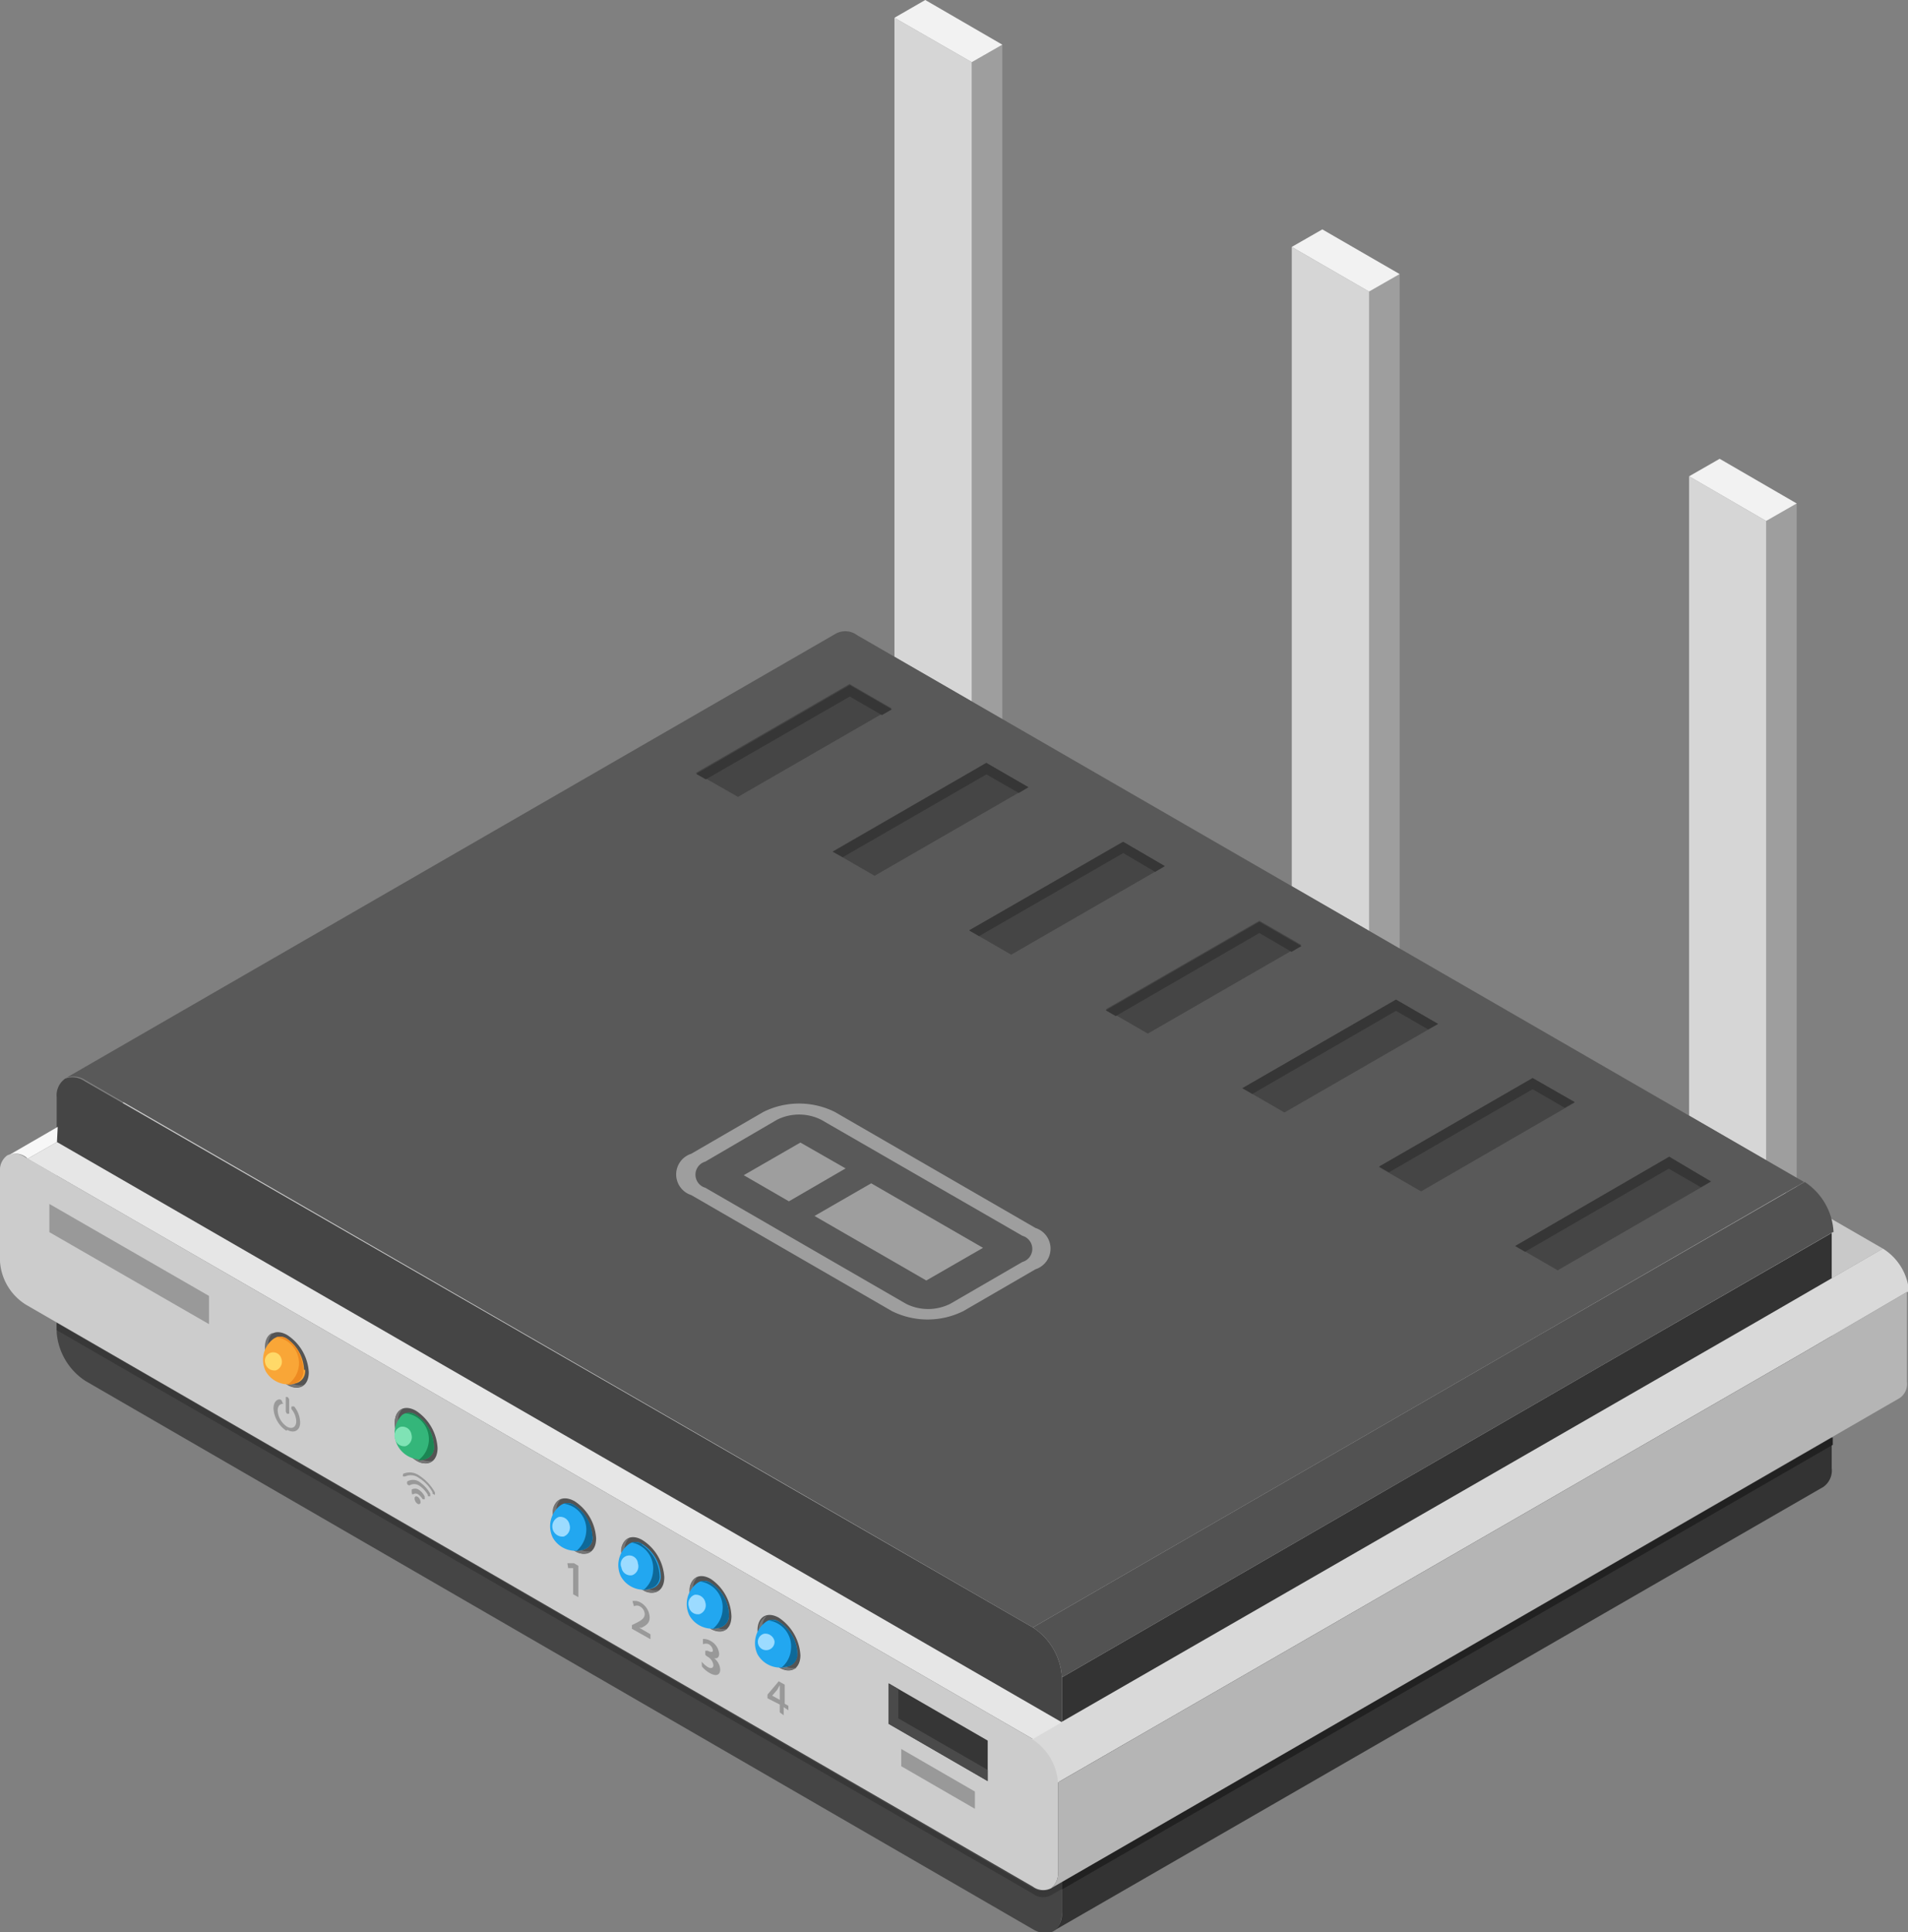 <svg xmlns="http://www.w3.org/2000/svg" xmlns:xlink="http://www.w3.org/1999/xlink" viewBox="0 0 73.04 73.95"><rect x="0" y="0" width="73.04" height="73.95" fill="#808080" stroke="none"/><defs><clipPath id="clip-path" transform="translate(0 0)"><rect width="73.04" height="73.95" style="fill:none"/></clipPath></defs><g id="Layer_2" data-name="Layer 2"><g id="Layer_1-2" data-name="Layer 1"><polygon points="68.78 19.27 67.61 19.94 67.61 44.41 68.78 46.28 68.78 19.27" style="fill:#9e9e9e"/><polygon points="67.61 19.94 64.66 18.23 64.66 42.7 67.61 44.41 67.61 19.94" style="fill:#d6d6d6"/><polygon points="68.78 19.27 67.61 19.94 64.66 18.23 65.83 17.56 68.78 19.27" style="fill:#f2f2f2"/><polygon points="53.58 10.49 52.41 11.16 52.41 35.63 53.58 37.5 53.58 10.49" style="fill:#9e9e9e"/><polygon points="52.41 11.16 49.45 9.45 49.45 33.92 52.41 35.63 52.41 11.16" style="fill:#d6d6d6"/><polygon points="53.58 10.49 52.41 11.16 49.45 9.45 50.62 8.78 53.58 10.49" style="fill:#f2f2f2"/><polygon points="38.37 1.71 37.2 2.38 37.2 26.85 38.37 28.72 38.37 1.71" style="fill:#9e9e9e"/><polygon points="34.24 25.14 37.2 26.85 37.2 2.38 34.24 0.68 34.24 25.14" style="fill:#d6d6d6"/><polygon points="35.42 0 34.24 0.68 37.2 2.38 38.37 1.71 35.42 0" style="fill:#f2f2f2"/><polygon points="31.02 26.61 31.04 26.6 30.88 26.41 31.02 26.61"/><g style="clip-path:url(#clip-path)"><path d="M72.08,47.79l-4.89,2.83L40.65,65.92,2.18,43.71,32.81,25.46a.65.65,0,0,1,.69.06Z" transform="translate(0 0)" style="fill:#c9c9c9"/><path d="M61.3,52.27,40.65,64.2v9a.77.77,0,0,1-.33.71l29.48-17,0,0a.77.77,0,0,0,.32-.72v-9Z" transform="translate(0 0)" style="fill:#333"/><polygon points="40.65 72.03 40.65 72.32 70.16 55.3 70.16 55.01 40.65 72.03" style="fill:#212121"/><path d="M70.16,47.16,61.3,52.27,40.65,64.2a2.44,2.44,0,0,0-1.11-1.91L59.09,51l10-5.76a2.44,2.44,0,0,1,1.1,1.92" transform="translate(0 0)" style="fill:#525252"/><path d="M40.65,64.2v9c0,.7-.5,1-1.11.64L3.28,52.86A2.44,2.44,0,0,1,2.17,51V42a.78.78,0,0,1,.33-.72l0,0a.82.82,0,0,1,.74.1L39.54,62.29a2.44,2.44,0,0,1,1.11,1.91" transform="translate(0 0)" style="fill:#454545"/><path d="M69.06,45.24,59.09,51,39.54,62.29,3.28,41.35a.82.82,0,0,0-.74-.1L32,24.25a.76.76,0,0,1,.81.06Z" transform="translate(0 0)" style="fill:#595959"/><path d="M40.24,72.27a.69.69,0,0,1-.7,0L2.17,50.64v.27L39.54,72.48a.64.64,0,0,0,.67.07l.44-.25V72Z" transform="translate(0 0)" style="fill:#383838"/><path d="M40.5,68.22v3.44a.71.71,0,0,1-.26.61.67.67,0,0,1-.7-.06L1,49.94a2.11,2.11,0,0,1-1-1.66V44.84a.69.69,0,0,1,.28-.62.68.68,0,0,1,.68.07L39.54,66.56a2.13,2.13,0,0,1,1,1.66" transform="translate(0 0)" style="fill:#ccc"/><polygon points="8 50.68 1.89 47.16 1.89 46.08 8 49.6 8 50.68" style="fill:#999"/><path d="M11,54.11s.07,0,.07,0v-.52a.14.14,0,0,0-.07-.12s-.06,0-.06,0V54a.17.17,0,0,0,.06.12" transform="translate(0 0)" style="fill:#999"/><path d="M11,54.73c.28.15.49,0,.49-.28a1,1,0,0,0-.23-.62s-.07,0-.09,0a.11.11,0,0,0,0,.12.74.74,0,0,1,.17.45c0,.22-.16.32-.36.2a.79.79,0,0,1-.35-.61c0-.15.06-.24.17-.26s0,0,0-.09a.12.12,0,0,0-.09-.08c-.15,0-.24.15-.24.35a1.1,1.1,0,0,0,.49.85" transform="translate(0 0)" style="fill:#999"/><path d="M11,53a1.82,1.82,0,0,1-.82-1.42c0-.53.37-.74.82-.48a1.82,1.82,0,0,1,.82,1.42c0,.53-.37.74-.82.48" transform="translate(0 0)" style="fill:#545454"/><path d="M11.09,52.91a1.82,1.82,0,0,1-.82-1.42.61.61,0,0,1,.18-.48c-.19.06-.31.26-.31.56A1.82,1.82,0,0,0,11,53a.54.54,0,0,0,.64,0,.59.59,0,0,1-.51-.09" transform="translate(0 0)" style="fill:#757575"/><path d="M11.64,52.43A1.51,1.51,0,0,0,11,51.25a.45.45,0,0,0-.54,0,1,1,0,0,0-.29,1.23,1,1,0,0,0,1.2.45.47.47,0,0,0,.31-.5" transform="translate(0 0)" style="fill:#f9a637"/><path d="M10.77,52a.35.35,0,0,1-.21.45.36.36,0,0,1-.41-.29.32.32,0,1,1,.62-.16" transform="translate(0 0)" style="fill:#ffd968"/><path d="M11,51.25a.52.52,0,0,0-.43-.07,1,1,0,0,1,.87,1.1A1,1,0,0,1,11,53a.8.8,0,0,0,.3-.06.47.47,0,0,0,.31-.5A1.51,1.51,0,0,0,11,51.25" transform="translate(0 0)" style="fill:#ed8a21"/><path d="M22,59.36a1.81,1.81,0,0,1-.83-1.43c0-.52.37-.73.83-.47a1.82,1.82,0,0,1,.82,1.42c0,.53-.37.74-.82.48" transform="translate(0 0)" style="fill:#545454"/><path d="M22.12,59.28a1.8,1.8,0,0,1-.82-1.42.6.6,0,0,1,.18-.49.54.54,0,0,0-.32.56A1.81,1.81,0,0,0,22,59.36a.54.54,0,0,0,.64,0,.66.66,0,0,1-.51-.09" transform="translate(0 0)" style="fill:#757575"/><path d="M22.67,58.8A1.53,1.53,0,0,0,22,57.62a.46.46,0,0,0-.55,0,1,1,0,0,0-.29,1.23,1,1,0,0,0,1.2.45.46.46,0,0,0,.32-.5" transform="translate(0 0)" style="fill:#22a7f0"/><path d="M21.8,58.35a.37.37,0,0,1-.22.46.39.39,0,0,1-.19-.75.36.36,0,0,1,.41.29" transform="translate(0 0)" style="fill:#9cdbff"/><path d="M22,57.62a.52.52,0,0,0-.43-.07,1,1,0,0,1,.87,1.09,1.08,1.08,0,0,1-.37.72.94.94,0,0,0,.29-.06.46.46,0,0,0,.32-.5A1.53,1.53,0,0,0,22,57.62" transform="translate(0 0)" style="fill:#0e6999"/><path d="M15.93,55.9a1.82,1.82,0,0,1-.82-1.42c0-.53.37-.74.82-.48a1.82,1.82,0,0,1,.82,1.42c0,.53-.37.74-.82.48" transform="translate(0 0)" style="fill:#545454"/><path d="M16.06,55.82a1.82,1.82,0,0,1-.82-1.42.61.61,0,0,1,.18-.48c-.19.06-.31.26-.31.56a1.82,1.82,0,0,0,.82,1.42.54.54,0,0,0,.64,0,.59.59,0,0,1-.51-.09" transform="translate(0 0)" style="fill:#757575"/><path d="M16.61,55.34a1.51,1.51,0,0,0-.68-1.18.45.45,0,0,0-.54,0,1,1,0,0,0,.91,1.68.47.47,0,0,0,.31-.5" transform="translate(0 0)" style="fill:#34b67a"/><path d="M15.75,54.9a.37.37,0,0,1-.22.45.36.36,0,0,1-.41-.29.35.35,0,0,1,.22-.45.35.35,0,0,1,.41.29" transform="translate(0 0)" style="fill:#7fe3b5"/><path d="M15.93,54.16a.52.52,0,0,0-.43-.07A1,1,0,0,1,16,55.9a.8.8,0,0,0,.3-.06.46.46,0,0,0,.31-.5,1.51,1.51,0,0,0-.68-1.18" transform="translate(0 0)" style="fill:#1b8553"/><path d="M16.1,57.49c0,.07-.05.1-.11.07a.26.26,0,0,1-.12-.21c0-.07.05-.1.12-.06a.26.26,0,0,1,.11.2" transform="translate(0 0)" style="fill:#999"/><path d="M16.56,57.17a.12.12,0,0,1,0-.05,1.46,1.46,0,0,0-.52-.55.52.52,0,0,0-.53-.06s-.06,0-.08,0,0-.08,0-.1a.62.62,0,0,1,.61.06,1.83,1.83,0,0,1,.61.65s0,.09,0,.1h0" transform="translate(0 0)" style="fill:#999"/><path d="M16.38,57.27l0-.05a1,1,0,0,0-.35-.37.35.35,0,0,0-.35,0s-.07,0-.09-.05,0-.09,0-.1a.44.44,0,0,1,.44,0,1.34,1.34,0,0,1,.44.47s0,.09,0,.1h-.05" transform="translate(0 0)" style="fill:#999"/><path d="M15.76,57.11l0,0s0-.09,0-.1A.27.27,0,0,1,16,57a.65.65,0,0,1,.26.28s0,.09,0,.1-.06,0-.08,0a.66.66,0,0,0-.18-.19.17.17,0,0,0-.18,0h-.05" transform="translate(0 0)" style="fill:#999"/><path d="M24.6,60.85a1.86,1.86,0,0,1-.82-1.43c0-.52.37-.74.82-.47a1.81,1.81,0,0,1,.83,1.42c0,.52-.37.74-.83.48" transform="translate(0 0)" style="fill:#545454"/><path d="M24.73,60.77a1.82,1.82,0,0,1-.82-1.42.63.63,0,0,1,.18-.49.54.54,0,0,0-.31.56,1.84,1.84,0,0,0,.82,1.43.52.52,0,0,0,.64,0,.62.62,0,0,1-.51-.08" transform="translate(0 0)" style="fill:#757575"/><path d="M25.29,60.29a1.5,1.5,0,0,0-.69-1.18.44.44,0,0,0-.54,0,1,1,0,0,0-.29,1.23,1,1,0,0,0,1.2.45.46.46,0,0,0,.32-.5" transform="translate(0 0)" style="fill:#22a7f0"/><path d="M24.42,59.84a.36.36,0,0,1-.22.45.35.35,0,0,1-.41-.29.33.33,0,1,1,.63-.16" transform="translate(0 0)" style="fill:#9cdbff"/><path d="M24.6,59.11a.51.51,0,0,0-.43-.07A1,1,0,0,1,25,60.13a1,1,0,0,1-.36.72,1.07,1.07,0,0,0,.29-.06.46.46,0,0,0,.32-.5,1.5,1.5,0,0,0-.69-1.18" transform="translate(0 0)" style="fill:#0e6999"/><path d="M27.22,62.33a1.82,1.82,0,0,1-.82-1.42c0-.52.37-.74.82-.47A1.8,1.8,0,0,1,28,61.86c0,.52-.36.74-.82.47" transform="translate(0 0)" style="fill:#545454"/><path d="M27.35,62.26a1.82,1.82,0,0,1-.82-1.43.62.62,0,0,1,.18-.48.54.54,0,0,0-.31.56,1.82,1.82,0,0,0,.82,1.42.54.54,0,0,0,.64,0,.62.62,0,0,1-.51-.08" transform="translate(0 0)" style="fill:#757575"/><path d="M27.9,61.78a1.48,1.48,0,0,0-.68-1.18.44.44,0,0,0-.54,0,1,1,0,0,0-.29,1.23,1,1,0,0,0,1.2.45.47.47,0,0,0,.31-.5" transform="translate(0 0)" style="fill:#22a7f0"/><path d="M27,61.33a.36.36,0,0,1-.22.45.35.35,0,0,1-.41-.29.36.36,0,0,1,.22-.45.37.37,0,0,1,.41.29" transform="translate(0 0)" style="fill:#9cdbff"/><path d="M27.22,60.6a.52.52,0,0,0-.43-.07,1,1,0,0,1,.87,1.09,1,1,0,0,1-.37.72,1.07,1.07,0,0,0,.3-.06.47.47,0,0,0,.31-.5,1.48,1.48,0,0,0-.68-1.18" transform="translate(0 0)" style="fill:#0e6999"/><path d="M29.84,63.82A1.82,1.82,0,0,1,29,62.4c0-.52.37-.74.82-.48a1.86,1.86,0,0,1,.82,1.43c0,.52-.37.74-.82.47" transform="translate(0 0)" style="fill:#545454"/><path d="M30,63.75a1.82,1.82,0,0,1-.82-1.43.62.62,0,0,1,.18-.48.54.54,0,0,0-.31.56,1.82,1.82,0,0,0,.82,1.42.54.54,0,0,0,.64,0,.61.61,0,0,1-.51-.08" transform="translate(0 0)" style="fill:#757575"/><path d="M30.52,63.27a1.48,1.48,0,0,0-.68-1.18.43.43,0,0,0-.54,0A1,1,0,0,0,29,63.32a1,1,0,0,0,1.2.45.47.47,0,0,0,.31-.5" transform="translate(0 0)" style="fill:#22a7f0"/><path d="M29.65,62.82a.32.32,0,1,1-.4-.29.36.36,0,0,1,.4.29" transform="translate(0 0)" style="fill:#9cdbff"/><path d="M29.84,62.09a.52.52,0,0,0-.43-.07,1,1,0,0,1,.87,1.09,1,1,0,0,1-.37.72l.3-.06a.47.47,0,0,0,.31-.5,1.48,1.48,0,0,0-.68-1.18" transform="translate(0 0)" style="fill:#0e6999"/><polygon points="21.94 60.02 21.75 60.02 21.72 59.83 21.97 59.83 22.14 59.93 22.14 61.13 21.94 61.02 21.94 60.02" style="fill:#999"/><path d="M24.19,62.34V62.2l.12-.06c.25-.12.36-.2.37-.35a.35.35,0,0,0-.19-.31.23.23,0,0,0-.22,0l-.06-.2a.46.46,0,0,1,.32.06.68.68,0,0,1,.34.57c0,.21-.13.3-.31.39l-.09,0,.43.25v.19Z" transform="translate(0 0)" style="fill:#999"/><path d="M26.86,63.6a1.05,1.05,0,0,0,.24.21c.15.08.21,0,.21-.07a.43.43,0,0,0-.24-.34L27,63.34v-.16l.09,0c.09.05.2.07.2,0a.31.31,0,0,0-.16-.25.32.32,0,0,0-.22,0l0-.2a.53.53,0,0,1,.3.08.62.62,0,0,1,.32.49c0,.12-.06.19-.19.17a.58.58,0,0,1,.23.43c0,.21-.15.28-.41.13a1,1,0,0,1-.29-.25Z" transform="translate(0 0)" style="fill:#999"/><path d="M29.85,65.54v-.3L29.38,65v-.14l.43-.51.23.13v.73l.14.08v.17L30,65.34v.31Zm0-.48v-.32c0-.07,0-.14,0-.21s-.06.1-.1.15l-.19.22Z" transform="translate(0 0)" style="fill:#999"/><polygon points="37.81 68.17 34.02 65.98 34.02 64.43 37.81 66.62 37.81 68.17" style="fill:#363636"/><polygon points="34.39 65.77 34.39 64.65 34.02 64.43 34.02 65.98 37.81 68.17 37.81 67.74 34.39 65.77" style="fill:#4a4a4a"/><polygon points="37.32 69.23 34.5 67.6 34.5 66.94 37.32 68.57 37.32 69.23" style="fill:#999"/><path d="M73,49.45,69.1,51.73,40.5,68.22a2.13,2.13,0,0,0-1-1.66L67.19,50.62l4.89-2.83a2.13,2.13,0,0,1,1,1.66" transform="translate(0 0)" style="fill:#d9d9d9"/><path d="M73,49.45v3.44a.65.65,0,0,1-.28.62L40.24,72.27a.71.71,0,0,0,.26-.61V68.22L69.1,51.73Z" transform="translate(0 0)" style="fill:#b5b5b5"/><path d="M2.18,43.71l-1.12.64L1,44.29a.67.67,0,0,0-.64-.09l1.85-1.07Z" transform="translate(0 0)" style="fill:#f7f7f7"/><polygon points="40.65 65.92 2.18 43.71 1.06 44.35 39.54 66.56 40.65 65.92" style="fill:#e6e6e6"/><polygon points="28.25 30.5 26.64 29.58 32.52 26.18 34.13 27.11 28.25 30.5" style="fill:#454545"/><polygon points="33.48 33.52 31.87 32.59 37.75 29.2 39.36 30.13 33.48 33.52" style="fill:#454545"/><polygon points="38.71 36.54 37.1 35.61 42.98 32.22 44.59 33.15 38.71 36.54" style="fill:#454545"/><polygon points="43.94 39.56 42.33 38.63 48.21 35.24 49.82 36.17 43.94 39.56" style="fill:#454545"/><polygon points="49.17 42.58 47.56 41.65 53.44 38.26 55.05 39.19 49.17 42.58" style="fill:#454545"/><polygon points="54.4 45.6 52.79 44.67 58.67 41.27 60.28 42.2 54.4 45.6" style="fill:#454545"/><polygon points="59.63 48.62 58.02 47.69 63.9 44.29 65.51 45.22 59.63 48.62" style="fill:#454545"/><path d="M54.67,39.4l.38-.21-1.61-.93-5.88,3.39.38.22,5.5-3.18Zm5.23,3,.38-.22-1.61-.92-5.88,3.39.38.22,5.5-3.18Zm4,1.87L58,47.69l.38.22,5.5-3.18,1.23.71.38-.22ZM44.22,33.37l.37-.22L43,32.22,37.1,35.61l.38.22L43,32.65Zm-10.46-6,.38-.22-1.61-.93-5.88,3.4.37.21,5.51-3.17Zm15.68,9.06.38-.22-1.61-.93-5.88,3.39.38.22,5.5-3.18ZM39,30.35l.37-.22-1.61-.93-5.88,3.4.38.21,5.5-3.17Z" transform="translate(0 0)" style="fill:#363636"/><path d="M34.14,50.18l-7.68-4.44a.83.83,0,0,1,0-1.58l2.76-1.6a3.07,3.07,0,0,1,2.74,0L39.64,47a.83.83,0,0,1,0,1.58l-2.76,1.6a3.07,3.07,0,0,1-2.74,0m-2.7-7.32a1.89,1.89,0,0,0-1.7,0L27,44.46a.52.52,0,0,0,0,1l7.68,4.44a1.89,1.89,0,0,0,1.7,0l2.76-1.6a.52.52,0,0,0,0-1Z" transform="translate(0 0)" style="fill:#9e9e9e"/><polygon points="30.2 45.98 28.47 44.98 30.64 43.73 32.37 44.72 30.2 45.98" style="fill:#9e9e9e"/><polygon points="35.46 49.01 31.18 46.54 33.35 45.29 37.63 47.76 35.46 49.01" style="fill:#9e9e9e"/></g></g></g></svg>